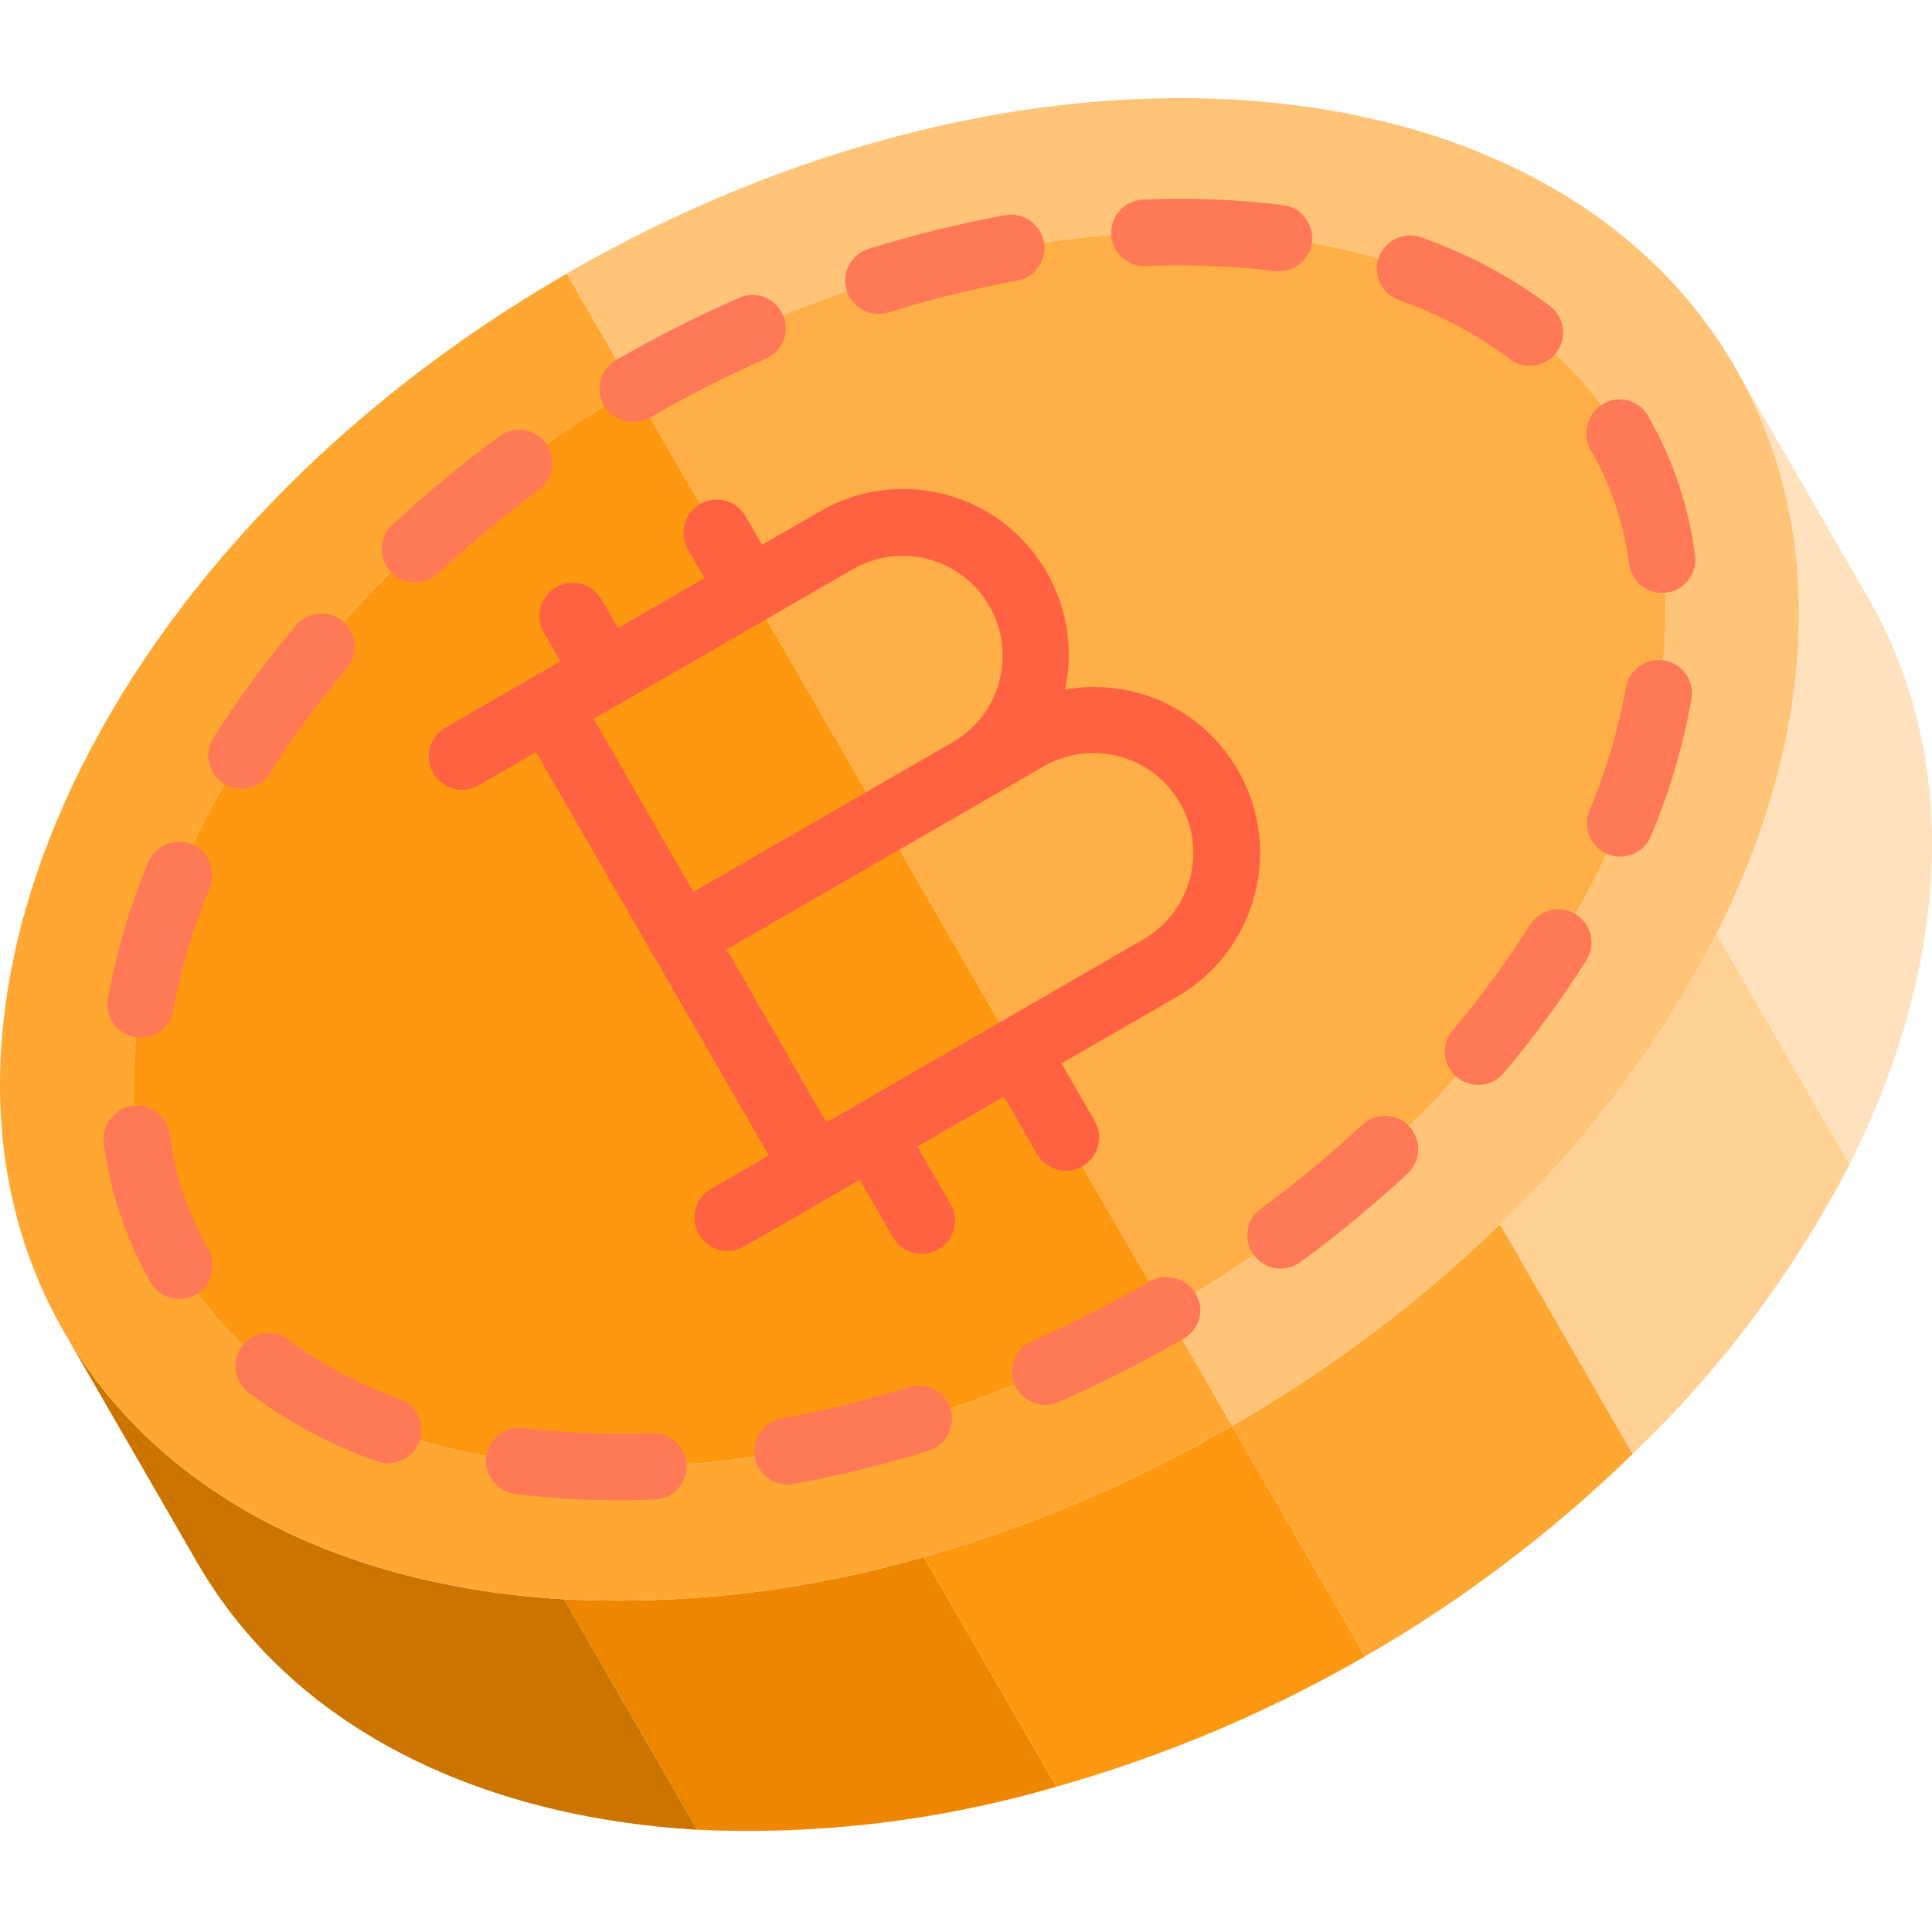<?xml version="1.0" encoding="UTF-8"?> <svg xmlns="http://www.w3.org/2000/svg" height="512pt" version="1.1" viewBox="0 -26 512.001 512" width="512pt"><g id="surface1"><path d="M 245.789 388.293 L 244.809 386.598 C 213.879 395.598 181.668 399.391 149.492 397.824 L 151.801 401.832 L 184.758 458.898 C 216.906 460.379 249.078 456.523 279.969 447.492 L 276.645 441.734 Z M 245.789 388.293 " style=" stroke:none;fill-rule:nonzero;fill:rgb(93.333%,52.941%,0%);fill-opacity:1;"></path><path d="M 244.809 386.598 L 245.789 388.293 L 276.645 441.734 L 279.969 447.492 C 308.578 439.414 336.066 427.801 361.809 412.926 L 326.543 351.848 C 300.84 366.762 273.383 378.434 244.809 386.598 Z M 244.809 386.598 " style=" stroke:none;fill-rule:nonzero;fill:rgb(100%,59.608%,6.667%);fill-opacity:1;"></path><path d="M 149.492 397.824 C 91.129 394.438 42.078 370.492 16.969 326.977 L 52.234 388.055 C 77.34 431.551 126.395 455.516 184.758 458.898 L 151.801 401.832 Z M 149.492 397.824 " style=" stroke:none;fill-rule:nonzero;fill:rgb(80%,45.49%,0%);fill-opacity:1;"></path><path d="M 454.887 221.5 L 457.207 225.512 L 490.152 282.578 C 516.395 230.344 520.168 175.906 495.062 132.391 L 459.797 71.312 C 484.906 114.801 481.133 169.266 454.887 221.5 Z M 454.887 221.5 " style=" stroke:none;fill-rule:nonzero;fill:rgb(100%,88.627%,74.118%);fill-opacity:1;"></path><path d="M 454.887 221.5 C 440.152 250.148 420.766 276.148 397.512 298.438 L 398.48 300.133 L 429.336 353.574 L 432.66 359.332 C 455.93 337.098 475.355 311.164 490.148 282.578 L 457.203 225.512 Z M 454.887 221.5 " style=" stroke:none;fill-rule:nonzero;fill:rgb(100%,81.961%,58.431%);fill-opacity:1;"></path><path d="M 398.48 300.133 L 397.512 298.438 C 376.156 319.109 352.316 337.047 326.543 351.848 L 361.809 412.922 C 387.562 398.074 411.363 380.07 432.664 359.332 L 429.34 353.574 Z M 398.48 300.133 " style=" stroke:none;fill-rule:nonzero;fill:rgb(100%,65.49%,20%);fill-opacity:1;"></path><path d="M 149.492 397.824 L 142.984 386.562 L 149.492 397.824 C 181.668 399.391 213.879 395.598 244.809 386.598 L 228.156 357.754 L 244.809 386.598 C 273.383 378.434 300.84 366.762 326.543 351.848 L 308.91 321.309 C 205.445 381.047 85.742 375.562 47.508 309.344 C 9.273 243.129 64.391 136.727 167.855 77.035 L 150.223 46.496 C 27.945 117.051 -31.723 242.645 16.969 326.977 C 42.078 370.465 91.156 394.41 149.492 397.824 Z M 149.492 397.824 " style=" stroke:none;fill-rule:nonzero;fill:rgb(100%,65.49%,20%);fill-opacity:1;"></path><path d="M 429.258 88.945 C 467.484 155.16 412.375 261.57 308.91 321.309 L 326.543 351.848 C 352.316 337.047 376.152 319.109 397.512 298.441 L 389.664 284.863 L 397.512 298.441 C 420.766 276.148 440.152 250.148 454.887 221.504 L 448.387 210.246 L 454.887 221.504 C 481.129 169.27 484.902 114.828 459.797 71.312 C 411.105 -13.023 272.5 -24.148 150.223 46.449 L 167.855 77.035 C 271.32 17.254 391.023 22.727 429.258 88.945 Z M 429.258 88.945 " style=" stroke:none;fill-rule:nonzero;fill:rgb(100%,76.863%,46.667%);fill-opacity:1;"></path><path d="M 429.258 88.945 C 391.023 22.727 271.32 17.254 167.855 77.035 L 308.91 321.309 C 412.375 261.57 467.484 155.16 429.258 88.945 Z M 429.258 88.945 " style=" stroke:none;fill-rule:nonzero;fill:rgb(100%,68.627%,27.451%);fill-opacity:1;"></path><path d="M 47.508 309.344 C 85.742 375.562 205.445 381.043 308.91 321.309 L 167.855 77.035 C 64.391 136.727 9.281 243.129 47.508 309.344 Z M 47.508 309.344 " style=" stroke:none;fill-rule:nonzero;fill:rgb(100%,59.608%,6.667%);fill-opacity:1;"></path><path d="M 235.605 56.758 C 246.66 53.301 257.918 50.52 269.309 48.426 C 274.121 47.68 277.414 43.176 276.672 38.363 C 275.926 33.555 271.418 30.258 266.609 31.004 C 266.453 31.027 266.305 31.055 266.152 31.086 C 254.055 33.293 242.102 36.238 230.359 39.902 C 225.684 41.254 222.988 46.145 224.34 50.82 C 225.695 55.5 230.582 58.191 235.262 56.84 C 235.375 56.805 235.492 56.77 235.605 56.73 Z M 235.605 56.758 " style=" stroke:none;fill-rule:nonzero;fill:rgb(100%,47.451%,33.725%);fill-opacity:1;"></path><path d="M 172.262 84.625 C 182.23 78.871 192.504 73.656 203.031 69.004 C 203.332 68.871 203.613 68.73 203.914 68.57 C 208.102 66.086 209.484 60.68 207 56.492 C 204.75 52.695 200.043 51.148 195.98 52.867 C 184.988 57.699 174.262 63.117 163.852 69.098 L 163.73 69.168 C 159.383 71.359 157.637 76.664 159.828 81.012 C 159.906 81.16 159.984 81.312 160.07 81.457 C 162.582 85.672 168.016 87.082 172.262 84.625 Z M 172.262 84.625 " style=" stroke:none;fill-rule:nonzero;fill:rgb(100%,47.451%,33.725%);fill-opacity:1;"></path><path d="M 430.863 156.289 C 428.875 167.41 425.664 178.273 421.289 188.688 C 419.352 193.156 421.402 198.348 425.867 200.285 C 430.332 202.223 435.527 200.172 437.465 195.707 C 437.504 195.613 437.543 195.52 437.578 195.426 C 442.457 183.809 446.031 171.684 448.238 159.281 C 449.102 154.488 445.914 149.902 441.121 149.043 C 436.332 148.18 431.746 151.363 430.887 156.156 C 430.879 156.203 430.871 156.246 430.863 156.289 Z M 430.863 156.289 " style=" stroke:none;fill-rule:nonzero;fill:rgb(100%,47.451%,33.725%);fill-opacity:1;"></path><path d="M 405.453 219.094 C 399.297 228.848 392.465 238.164 385.02 246.973 C 381.863 250.68 382.312 256.242 386.02 259.398 C 388.875 261.828 392.953 262.188 396.191 260.293 C 397.07 259.777 397.859 259.117 398.516 258.336 C 406.492 248.906 413.805 238.93 420.398 228.484 C 422.992 224.363 421.75 218.922 417.629 216.328 C 413.508 213.734 408.066 214.973 405.473 219.098 L 405.453 219.098 Z M 405.453 219.094 " style=" stroke:none;fill-rule:nonzero;fill:rgb(100%,47.451%,33.725%);fill-opacity:1;"></path><path d="M 399.961 69.047 C 403.781 72.066 409.328 71.418 412.344 67.598 C 415.363 63.777 414.715 58.234 410.895 55.215 C 410.809 55.145 410.719 55.078 410.629 55.012 C 400.332 47.316 388.922 41.234 376.793 36.973 C 372.238 35.258 367.152 37.559 365.434 42.113 C 363.719 46.668 366.02 51.754 370.574 53.473 C 370.652 53.5 370.73 53.531 370.809 53.559 C 381.254 57.215 391.086 62.438 399.961 69.047 Z M 399.961 69.047 " style=" stroke:none;fill-rule:nonzero;fill:rgb(100%,47.451%,33.725%);fill-opacity:1;"></path><path d="M 421.625 93.352 C 426.902 102.594 430.332 112.773 431.719 123.328 C 432.281 128.164 436.66 131.625 441.496 131.062 C 446.332 130.5 449.793 126.121 449.23 121.285 C 449.219 121.168 449.203 121.047 449.184 120.93 C 447.477 108 443.254 95.531 436.742 84.227 L 436.672 84.105 C 434.281 80.004 429.02 78.617 424.918 81.004 C 424.867 81.035 424.812 81.066 424.762 81.098 C 420.547 83.641 419.148 89.094 421.625 93.352 Z M 421.625 93.352 " style=" stroke:none;fill-rule:nonzero;fill:rgb(100%,47.451%,33.725%);fill-opacity:1;"></path><path d="M 303.664 44.52 C 315.105 44.004 326.566 44.453 337.934 45.852 C 342.77 46.398 347.137 42.918 347.68 38.078 C 348.215 33.332 344.875 29.023 340.145 28.359 C 327.801 26.832 315.352 26.344 302.926 26.906 C 298.055 27.109 294.273 31.223 294.48 36.094 C 294.684 40.961 298.797 44.742 303.664 44.539 Z M 303.664 44.52 " style=" stroke:none;fill-rule:nonzero;fill:rgb(100%,47.451%,33.725%);fill-opacity:1;"></path><path d="M 114.387 127.172 C 114.957 126.84 115.488 126.445 115.973 126 C 124.496 118.117 133.461 110.723 142.816 103.852 C 146.746 100.977 147.598 95.457 144.719 91.531 C 144.715 91.523 144.711 91.516 144.703 91.508 C 141.895 87.59 136.445 86.695 132.527 89.504 C 132.473 89.543 132.418 89.582 132.363 89.621 C 122.473 96.895 112.996 104.715 103.984 113.047 C 100.41 116.355 100.195 121.934 103.504 125.504 C 106.301 128.523 110.812 129.207 114.379 127.152 Z M 114.387 127.172 " style=" stroke:none;fill-rule:nonzero;fill:rgb(100%,47.451%,33.725%);fill-opacity:1;"></path><path d="M 138.516 352.402 C 133.672 351.906 129.344 355.43 128.848 360.273 C 128.371 364.941 131.633 369.164 136.266 369.883 C 148.609 371.43 161.062 371.938 173.488 371.402 C 178.359 371.203 182.145 367.098 181.949 362.227 C 181.75 357.359 177.645 353.57 172.773 353.77 C 161.336 354.273 149.879 353.816 138.516 352.402 Z M 138.516 352.402 " style=" stroke:none;fill-rule:nonzero;fill:rgb(100%,47.451%,33.725%);fill-opacity:1;"></path><path d="M 68.453 181.848 C 69.691 181.133 70.734 180.129 71.496 178.922 C 77.668 169.18 84.512 159.883 91.965 151.09 C 95.109 147.367 94.641 141.805 90.922 138.664 C 87.203 135.52 81.641 135.988 78.496 139.707 C 70.512 149.125 63.188 159.086 56.578 169.516 C 53.973 173.625 55.195 179.074 59.305 181.68 C 62.086 183.441 65.613 183.508 68.453 181.855 Z M 68.453 181.848 " style=" stroke:none;fill-rule:nonzero;fill:rgb(100%,47.451%,33.725%);fill-opacity:1;"></path><path d="M 64.188 330.707 C 61.242 334.574 61.984 340.094 65.844 343.047 C 76.109 350.777 87.492 356.891 99.602 361.184 C 104.133 362.969 109.25 360.742 111.035 356.211 C 112.82 351.684 110.598 346.562 106.066 344.777 C 105.918 344.719 105.77 344.668 105.621 344.617 C 95.191 340.926 85.383 335.676 76.531 329.039 C 72.66 326.098 67.141 326.844 64.188 330.707 Z M 64.188 330.707 " style=" stroke:none;fill-rule:nonzero;fill:rgb(100%,47.451%,33.725%);fill-opacity:1;"></path><path d="M 51.961 317.051 C 56.18 314.578 57.602 309.16 55.145 304.938 C 49.809 295.602 46.367 285.309 45.012 274.645 C 44.367 269.816 39.93 266.426 35.102 267.07 C 30.277 267.715 26.887 272.152 27.531 276.98 C 29.195 289.93 33.391 302.422 39.871 313.754 L 39.961 313.902 C 42.379 318.078 47.723 319.504 51.898 317.086 C 51.922 317.074 51.941 317.062 51.961 317.051 Z M 51.961 317.051 " style=" stroke:none;fill-rule:nonzero;fill:rgb(100%,47.451%,33.725%);fill-opacity:1;"></path><path d="M 41.672 247.816 C 43.949 246.504 45.52 244.238 45.957 241.645 C 47.969 230.531 51.203 219.676 55.602 209.273 C 57.473 204.777 55.344 199.613 50.848 197.742 C 46.352 195.871 41.191 198 39.316 202.496 C 34.426 214.113 30.824 226.234 28.578 238.641 C 27.742 243.438 30.953 248.004 35.75 248.84 C 37.785 249.195 39.883 248.824 41.672 247.789 Z M 41.672 247.816 " style=" stroke:none;fill-rule:nonzero;fill:rgb(100%,47.451%,33.725%);fill-opacity:1;"></path><path d="M 304.504 313.672 C 294.438 319.48 284.062 324.742 273.426 329.426 C 268.973 331.391 266.953 336.598 268.918 341.051 C 270.879 345.504 276.086 347.523 280.539 345.562 C 291.797 340.602 302.773 335.035 313.426 328.879 L 313.875 328.625 C 317.938 326.246 319.301 321.023 316.922 316.961 C 316.883 316.895 316.844 316.824 316.801 316.758 C 314.211 312.574 308.762 311.207 304.504 313.672 Z M 304.504 313.672 " style=" stroke:none;fill-rule:nonzero;fill:rgb(100%,47.451%,33.725%);fill-opacity:1;"></path><path d="M 361.031 272.078 C 352.516 279.973 343.559 287.379 334.203 294.262 C 330.266 297.125 329.395 302.637 332.254 306.574 C 334.918 310.242 339.93 311.289 343.84 309 C 344.125 308.832 344.402 308.652 344.668 308.453 C 354.555 301.176 364.023 293.348 373.031 285.004 C 376.598 281.691 376.805 276.113 373.492 272.543 C 370.18 268.973 364.602 268.766 361.031 272.078 Z M 361.031 272.078 " style=" stroke:none;fill-rule:nonzero;fill:rgb(100%,47.451%,33.725%);fill-opacity:1;"></path><path d="M 207.129 349.926 C 202.34 350.793 199.16 355.383 200.027 360.172 C 200.898 364.965 205.488 368.145 210.277 367.273 C 222.379 365.062 234.336 362.117 246.078 358.457 C 246.691 358.254 247.285 357.988 247.844 357.664 C 252.07 355.25 253.539 349.863 251.125 345.637 C 249.062 342.023 244.754 340.344 240.789 341.609 C 229.75 345.062 218.508 347.84 207.129 349.926 Z M 207.129 349.926 " style=" stroke:none;fill-rule:nonzero;fill:rgb(100%,47.451%,33.725%);fill-opacity:1;"></path><path d="M 126.773 182.148 L 142.043 173.332 L 203.754 280.215 L 188.484 289.031 C 184.254 291.438 182.77 296.82 185.176 301.055 C 187.582 305.285 192.965 306.766 197.199 304.359 C 197.234 304.34 197.266 304.32 197.301 304.301 L 227.84 286.668 L 236.656 301.949 C 239.117 306.148 244.52 307.559 248.719 305.094 C 252.883 302.656 254.309 297.324 251.926 293.133 L 243.109 277.852 L 266.031 264.629 L 274.848 279.906 C 277.309 284.109 282.711 285.516 286.91 283.055 C 291.07 280.613 292.5 275.285 290.117 271.094 L 281.301 255.812 L 311.84 238.184 C 332.906 226.098 340.188 199.223 328.102 178.156 C 318.863 162.051 300.504 153.484 282.227 156.75 C 287.352 133.062 272.305 109.711 248.617 104.586 C 237.898 102.266 226.699 104.047 217.227 109.574 L 201.957 118.391 L 197.547 110.758 C 195.086 106.555 189.684 105.148 185.484 107.609 C 181.32 110.047 179.895 115.379 182.277 119.57 L 186.688 127.207 L 163.766 140.43 L 159.355 132.797 C 156.895 128.598 151.492 127.188 147.293 129.648 C 143.133 132.09 141.703 137.418 144.086 141.613 L 148.496 149.246 L 117.957 166.879 C 113.758 169.34 112.348 174.742 114.809 178.941 C 117.25 183.102 122.578 184.531 126.773 182.148 Z M 157.312 164.516 L 226.023 124.844 C 238.684 117.539 254.863 121.883 262.168 134.543 C 269.473 147.199 265.129 163.383 252.473 170.688 L 183.758 210.359 Z M 192.574 225.594 L 276.555 177.105 C 289.215 169.801 305.398 174.145 312.699 186.801 C 320.004 199.461 315.664 215.645 303.004 222.945 L 219.023 271.434 Z M 192.574 225.594 " style=" stroke:none;fill-rule:nonzero;fill:rgb(100%,38.431%,26.275%);fill-opacity:1;"></path></g></svg> 